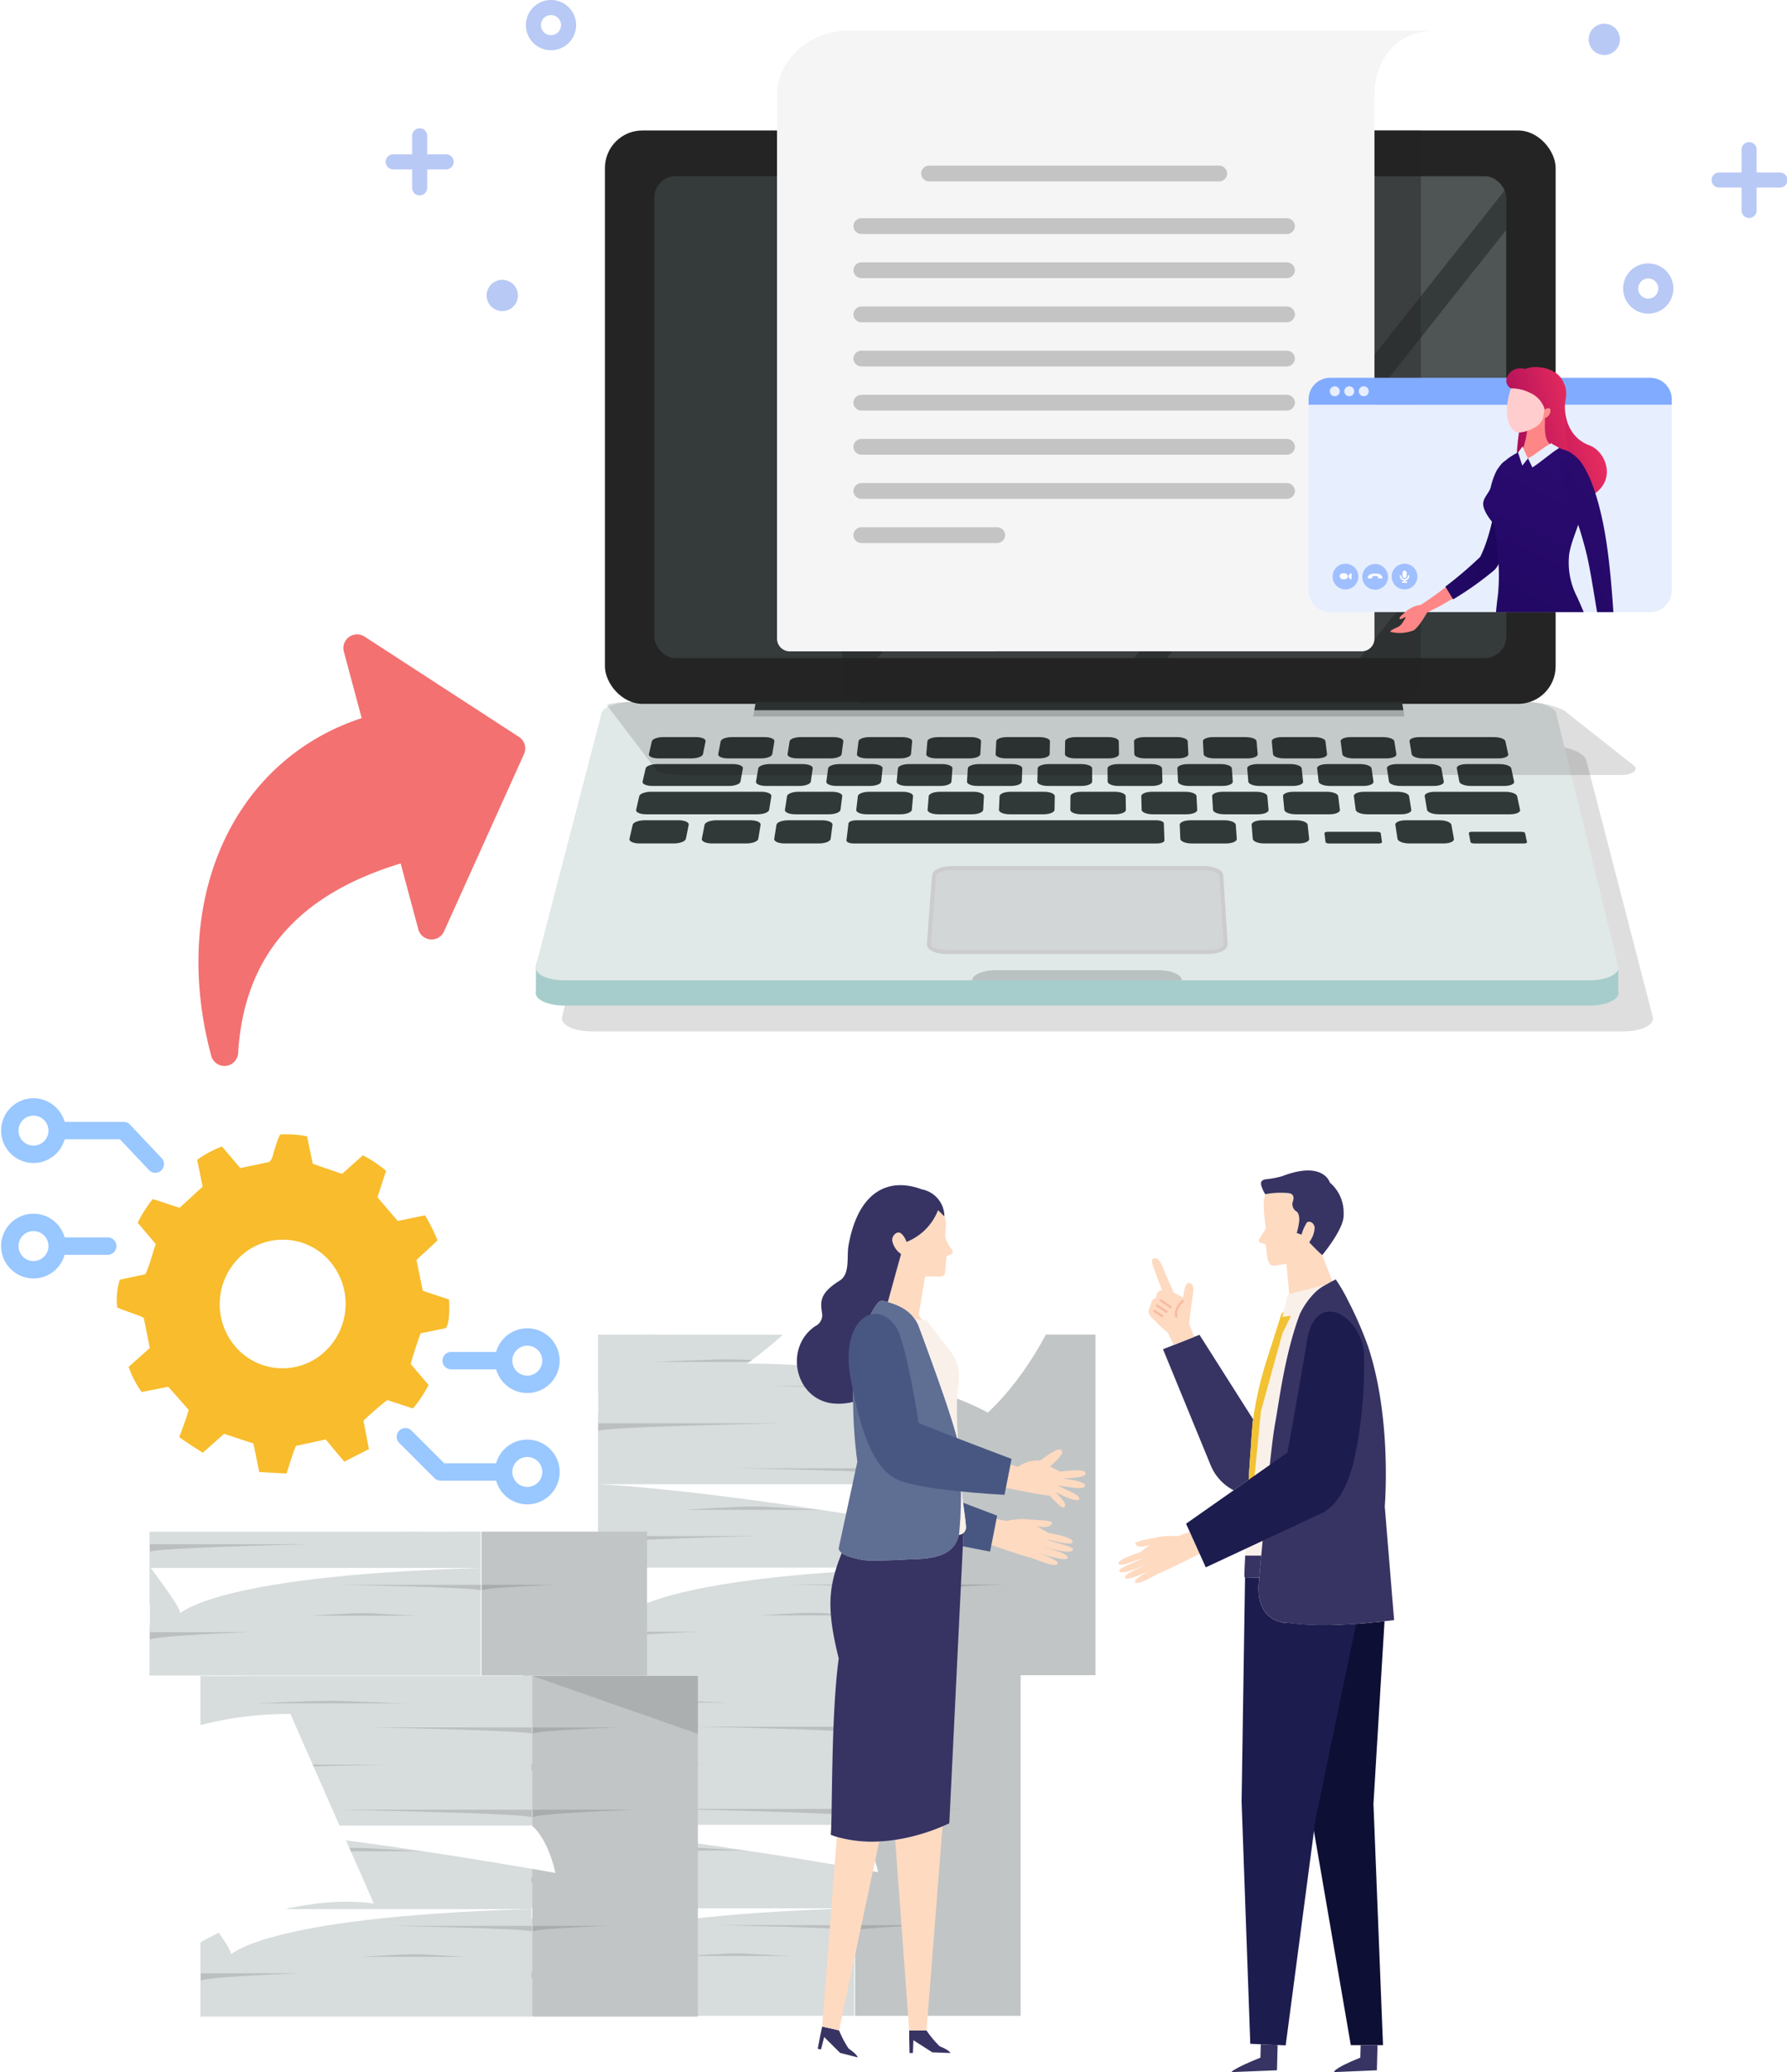 <svg xmlns="http://www.w3.org/2000/svg" xmlns:xlink="http://www.w3.org/1999/xlink" width="331.398" height="384.178" viewBox="0 0 331.398 384.178">
  <defs>
    <clipPath id="clip-path">
      <rect id="長方形_24350" data-name="長方形 24350" width="157.998" height="89.366" rx="3.993" fill="#353b3b"/>
    </clipPath>
    <linearGradient id="linear-gradient" x1="9.886" y1="-0.23" x2="11.234" y2="2.684" gradientUnits="objectBoundingBox">
      <stop offset="0" stop-color="#e7eefe"/>
      <stop offset="1" stop-color="#aac5fa"/>
    </linearGradient>
    <linearGradient id="linear-gradient-2" x1="340.808" y1="-12.472" x2="381.832" y2="27.467" xlink:href="#linear-gradient"/>
    <linearGradient id="linear-gradient-3" x1="340.808" y1="-12.472" x2="381.832" y2="27.467" xlink:href="#linear-gradient"/>
    <linearGradient id="linear-gradient-4" x1="340.808" y1="-12.472" x2="381.832" y2="27.467" xlink:href="#linear-gradient"/>
    <linearGradient id="linear-gradient-5" x1="1.123" y1="0.23" x2="-0.321" y2="0.738" gradientUnits="objectBoundingBox">
      <stop offset="0" stop-color="#ff3862"/>
      <stop offset="1" stop-color="#920155"/>
    </linearGradient>
    <linearGradient id="linear-gradient-6" x1="33.332" y1="1.956" x2="31.094" y2="-0.369" gradientUnits="objectBoundingBox">
      <stop offset="0" stop-color="#ffcdcd"/>
      <stop offset="1" stop-color="#ff8686"/>
    </linearGradient>
    <linearGradient id="linear-gradient-7" x1="-2.357" y1="2.156" x2="0.796" y2="0.342" gradientUnits="objectBoundingBox">
      <stop offset="0" stop-color="#3c1289"/>
      <stop offset="1" stop-color="#1a0559"/>
    </linearGradient>
    <linearGradient id="linear-gradient-8" x1="-152.888" y1="-4.039" x2="-144.05" y2="4.049" xlink:href="#linear-gradient-6"/>
    <linearGradient id="linear-gradient-9" x1="1.308" y1="-2.125" x2="0.083" y2="2.061" xlink:href="#linear-gradient-7"/>
    <linearGradient id="linear-gradient-10" x1="-81.317" y1="-9.843" x2="-76.503" y2="-13.976" xlink:href="#linear-gradient-6"/>
    <linearGradient id="linear-gradient-11" x1="0.894" y1="0.5" x2="2.279" y2="0.5" xlink:href="#linear-gradient-6"/>
    <linearGradient id="linear-gradient-12" x1="1.554" y1="0.184" x2="-0.555" y2="0.888" xlink:href="#linear-gradient-5"/>
    <linearGradient id="linear-gradient-13" x1="15.009" y1="-2.579" x2="-0.766" y2="3.381" xlink:href="#linear-gradient-6"/>
    <linearGradient id="linear-gradient-14" x1="0.676" y1="1.149" x2="2.056" y2="6.911" gradientUnits="objectBoundingBox">
      <stop offset="0" stop-color="#e7eefe"/>
      <stop offset="1" stop-color="#adc9ff"/>
    </linearGradient>
    <linearGradient id="linear-gradient-15" x1="1.166" y1="1.613" x2="5.229" y2="8.552" xlink:href="#linear-gradient-14"/>
    <linearGradient id="linear-gradient-16" x1="1.983" y1="-2.244" x2="-0.376" y2="2.176" xlink:href="#linear-gradient-7"/>
  </defs>
  <g id="about_merit_illust" transform="translate(-166.014 -2387.441)">
    <g id="PC" transform="translate(237.621 2387.441)">
      <g id="グループ_14584" data-name="グループ 14584" transform="translate(27.731 24.19)">
        <g id="グループ_14579" data-name="グループ 14579" transform="translate(0 105.956)">
          <g id="グループ_14572" data-name="グループ 14572">
            <path id="パス_57605" data-name="パス 57605" d="M245.408,234.236c-3.279-2.19-8.457,26.587-10.959,25.506l-56.412-24.379c-1.478.374-2.543,1-2.719,1.709l-11.74,47.559c-.368,1.491,2.068,2.709,5.443,2.709l191.4,0c3.376,0,5.8-1.217,5.41-2.708l-12.318-47.52c-.413-1.594-4.042-2.876-8.11-2.876Z" transform="translate(-158.67 -226.267)" opacity="0.13" style="mix-blend-mode: multiply;isolation: isolate"/>
            <path id="パス_57606" data-name="パス 57606" d="M351.847,281.136l-189.959,0c-3.35,0-5.753-1.2-5.372-2.668v-4.684L168.7,231.574c.3-1.134,2.9-2.048,5.814-2.048l165.412,0c2.917,0,5.506.914,5.785,2.048l11.543,42.207v4.685C357.617,279.938,355.2,281.136,351.847,281.136Z" transform="translate(-156.476 -224.842)" fill="#a7cccc"/>
            <path id="パス_57607" data-name="パス 57607" d="M351.847,274.342l-189.959,0c-3.35,0-5.753-1.2-5.372-2.668L168.7,224.78c.3-1.134,2.9-2.048,5.814-2.048H339.927c2.917,0,5.506.914,5.785,2.049l11.543,46.891C357.617,273.143,355.2,274.342,351.847,274.342Z" transform="translate(-156.476 -222.732)" fill="#e1e8e8"/>
          </g>
          <g id="グループ_14578" data-name="グループ 14578" transform="translate(17.384 6.52)">
            <path id="パス_57608" data-name="パス 57608" d="M312.768,296.735H273.874c.058-1.043,2.008-1.883,4.356-1.883h30.208c2.348,0,4.286.84,4.331,1.882Z" transform="translate(-210.314 -251.647)" fill="#313838" opacity="0.22"/>
            <path id="パス_57609" data-name="パス 57609" d="M314.011,282.966H265.468c-1.853,0-3.3-.655-3.243-1.46l.982-12.754c.057-.751,1.547-1.357,3.326-1.357h46.626c1.78,0,3.261.606,3.308,1.357l.807,12.754C317.324,282.311,315.863,282.966,314.011,282.966Z" transform="translate(-206.697 -243.121)" fill="#d2d6d6" stroke="#ccc" stroke-miterlimit="10" stroke-width="0.731"/>
            <g id="グループ_14577" data-name="グループ 14577">
              <g id="グループ_14573" data-name="グループ 14573" transform="translate(3.608)">
                <path id="パス_57610" data-name="パス 57610" d="M194.822,236.135h-6.1c-1.089,0-1.892-.351-1.793-.782l.551-2.4c.1-.425,1.05-.768,2.128-.768h6.031c1.078,0,1.882.344,1.8.768l-.483,2.4C196.866,235.785,195.912,236.135,194.822,236.135Z" transform="translate(-186.922 -232.189)" fill="#313838"/>
                <path id="パス_57611" data-name="パス 57611" d="M213.5,236.135h-6.1c-1.09,0-1.905-.35-1.822-.782l.464-2.4c.083-.425,1.022-.769,2.1-.769h6.031c1.078,0,1.894.343,1.824.768l-.4,2.4C215.534,235.785,214.592,236.135,213.5,236.135Z" transform="translate(-192.715 -232.189)" fill="#313838"/>
                <path id="パス_57612" data-name="パス 57612" d="M232.183,236.135h-6.1c-1.089,0-1.917-.35-1.85-.782l.379-2.4c.067-.425.994-.768,2.072-.768h6.032c1.077,0,1.906.343,1.851.768l-.311,2.4C234.2,235.785,233.273,236.135,232.183,236.135Z" transform="translate(-198.507 -232.189)" fill="#313838"/>
                <path id="パス_57613" data-name="パス 57613" d="M250.864,236.135h-6.1c-1.089,0-1.93-.35-1.877-.782l.292-2.4c.052-.425.967-.768,2.045-.768h6.031c1.078,0,1.919.343,1.879.768l-.224,2.4C252.87,235.785,251.953,236.135,250.864,236.135Z" transform="translate(-204.3 -232.189)" fill="#313838"/>
                <path id="パス_57614" data-name="パス 57614" d="M269.544,236.136h-6.1c-1.09,0-1.943-.351-1.906-.783l.206-2.4c.037-.425.939-.768,2.017-.768h6.031c1.078,0,1.932.343,1.907.768l-.139,2.4C271.537,235.785,270.633,236.136,269.544,236.136Z" transform="translate(-210.092 -232.189)" fill="#313838"/>
                <path id="パス_57615" data-name="パス 57615" d="M288.224,236.136h-6.1c-1.089,0-1.955-.351-1.934-.782l.119-2.4c.021-.425.912-.768,1.99-.768h6.031c1.078,0,1.944.344,1.935.768l-.052,2.4C290.2,235.786,289.314,236.136,288.224,236.136Z" transform="translate(-215.884 -232.189)" fill="#313838"/>
                <path id="パス_57616" data-name="パス 57616" d="M306.9,236.136h-6.1c-1.089,0-1.968-.35-1.962-.782l.033-2.4c.005-.425.884-.769,1.962-.769h6.031c1.078,0,1.956.343,1.962.768l.034,2.4C308.872,235.786,307.993,236.136,306.9,236.136Z" transform="translate(-221.676 -232.189)" fill="#313838"/>
                <path id="パス_57617" data-name="パス 57617" d="M325.559,236.136h-6.1c-1.089,0-1.98-.35-1.99-.782l-.053-2.4c-.009-.425.857-.768,1.935-.768h6.031c1.078,0,1.968.343,1.99.768l.12,2.4C327.515,235.786,326.649,236.136,325.559,236.136Z" transform="translate(-227.443 -232.19)" fill="#313838"/>
                <path id="パス_57618" data-name="パス 57618" d="M344.2,236.137h-6.1c-1.089,0-1.993-.35-2.018-.782l-.139-2.4c-.025-.425.829-.768,1.906-.768h6.031c1.078,0,1.981.343,2.017.768l.206,2.4C346.143,235.786,345.29,236.137,344.2,236.137Z" transform="translate(-233.196 -232.19)" fill="#313838"/>
                <path id="パス_57619" data-name="パス 57619" d="M362.841,236.137h-6.1c-1.089,0-2.006-.351-2.046-.783l-.225-2.4c-.04-.425.8-.768,1.879-.768h6.031c1.078,0,1.993.343,2.045.768l.292,2.4C364.771,235.786,363.93,236.137,362.841,236.137Z" transform="translate(-238.949 -232.19)" fill="#313838"/>
                <path id="パス_57620" data-name="パス 57620" d="M381.481,236.137h-6.1c-1.09,0-2.019-.351-2.075-.782l-.312-2.4c-.055-.425.774-.768,1.851-.768h6.031c1.078,0,2.006.344,2.073.769l.379,2.4C383.4,235.787,382.571,236.137,381.481,236.137Z" transform="translate(-244.701 -232.19)" fill="#313838"/>
                <path id="パス_57621" data-name="パス 57621" d="M408.013,236.137h-13.99c-1.089,0-2.031-.35-2.1-.782l-.4-2.4c-.07-.425.746-.768,1.824-.768h13.836c1.078,0,2.025.343,2.117.768l.518,2.4C409.91,235.787,409.1,236.137,408.013,236.137Z" transform="translate(-250.453 -232.19)" fill="#313838"/>
              </g>
              <g id="グループ_14574" data-name="グループ 14574" transform="translate(2.44 4.994)">
                <path id="パス_57622" data-name="パス 57622" d="M201.242,243.49H187.053c-1.105,0-1.918-.361-1.817-.8l.566-2.464c.1-.436,1.067-.789,2.16-.789h14.031c1.093,0,1.915.353,1.837.79l-.443,2.464C203.307,243.13,202.347,243.49,201.242,243.49Z" transform="translate(-185.228 -239.432)" fill="#313838"/>
                <path id="パス_57623" data-name="パス 57623" d="M223.786,243.49H217.6c-1.105,0-1.939-.361-1.863-.8l.423-2.464c.075-.437,1.022-.79,2.115-.79h6.116c1.093,0,1.928.353,1.865.79l-.354,2.464C225.839,243.13,224.891,243.49,223.786,243.49Z" transform="translate(-194.7 -239.432)" fill="#313838"/>
                <path id="パス_57624" data-name="パス 57624" d="M242.733,243.49h-6.185c-1.105,0-1.952-.361-1.892-.8l.334-2.464c.059-.437.994-.79,2.086-.79h6.116c1.093,0,1.941.354,1.893.79l-.265,2.464C244.772,243.13,243.837,243.49,242.733,243.49Z" transform="translate(-200.575 -239.432)" fill="#313838"/>
                <path id="パス_57625" data-name="パス 57625" d="M261.679,243.49h-6.185c-1.105,0-1.965-.361-1.921-.8l.246-2.464c.043-.436.965-.79,2.057-.79h6.116c1.093,0,1.953.354,1.922.79l-.177,2.464C263.706,243.13,262.784,243.49,261.679,243.49Z" transform="translate(-206.45 -239.432)" fill="#313838"/>
                <path id="パス_57626" data-name="パス 57626" d="M280.625,243.491h-6.185c-1.105,0-1.978-.36-1.95-.8l.157-2.464c.028-.436.936-.789,2.029-.789h6.116c1.093,0,1.966.353,1.951.789l-.088,2.464C282.639,243.131,281.73,243.491,280.625,243.491Z" transform="translate(-212.324 -239.432)" fill="#313838"/>
                <path id="パス_57627" data-name="パス 57627" d="M299.571,243.491h-6.185c-1.105,0-1.991-.361-1.978-.8l.068-2.464c.012-.436.908-.789,2-.789h6.116c1.093,0,1.979.353,1.979.79v2.464C301.572,243.131,300.677,243.491,299.571,243.491Z" transform="translate(-218.198 -239.432)" fill="#313838"/>
                <path id="パス_57628" data-name="パス 57628" d="M318.508,243.491h-6.185c-1.105,0-2-.361-2.008-.8l-.02-2.464c0-.437.88-.79,1.973-.79h6.116c1.093,0,1.992.353,2.007.79l.09,2.464C320.5,243.131,319.613,243.491,318.508,243.491Z" transform="translate(-224.063 -239.432)" fill="#313838"/>
                <path id="パス_57629" data-name="パス 57629" d="M337.413,243.491h-6.185c-1.105,0-2.017-.361-2.037-.8l-.109-2.464c-.019-.437.852-.79,1.944-.79h6.116c1.093,0,2,.354,2.036.79l.178,2.464C339.389,243.131,338.518,243.491,337.413,243.491Z" transform="translate(-229.897 -239.432)" fill="#313838"/>
                <path id="パス_57630" data-name="パス 57630" d="M356.319,243.491h-6.185c-1.105,0-2.03-.361-2.066-.8l-.2-2.464c-.035-.436.823-.79,1.915-.79H355.9c1.093,0,2.017.354,2.064.79l.266,2.464C358.281,243.131,357.424,243.491,356.319,243.491Z" transform="translate(-235.731 -239.432)" fill="#313838"/>
                <path id="パス_57631" data-name="パス 57631" d="M375.224,243.492H369.04c-1.105,0-2.043-.36-2.095-.8l-.286-2.464c-.05-.436.794-.789,1.887-.789h6.116c1.093,0,2.03.353,2.093.79l.355,2.464C377.174,243.132,376.33,243.492,375.224,243.492Z" transform="translate(-241.564 -239.433)" fill="#313838"/>
                <path id="パス_57632" data-name="パス 57632" d="M394.13,243.492h-6.185c-1.1,0-2.055-.361-2.123-.8l-.375-2.464c-.066-.437.766-.79,1.859-.79h6.116c1.092,0,2.042.353,2.121.79l.443,2.464C396.066,243.132,395.235,243.492,394.13,243.492Z" transform="translate(-247.398 -239.433)" fill="#313838"/>
                <path id="パス_57633" data-name="パス 57633" d="M413.035,243.492H406.85c-1.105,0-2.068-.361-2.152-.8l-.463-2.464c-.082-.437.737-.79,1.83-.79h6.116c1.093,0,2.055.354,2.149.79l.532,2.464C414.958,243.132,414.14,243.492,413.035,243.492Z" transform="translate(-253.231 -239.433)" fill="#313838"/>
              </g>
              <g id="グループ_14575" data-name="グループ 14575" transform="translate(1.237 10.13)">
                <path id="パス_57634" data-name="パス 57634" d="M206,251.057H185.333c-1.121,0-1.945-.371-1.84-.827l.583-2.535c.1-.45,1.085-.813,2.194-.813H206.7c1.108,0,1.948.363,1.875.813l-.412,2.535C208.092,250.686,207.123,251.057,206,251.057Z" transform="translate(-183.484 -246.881)" fill="#313838"/>
                <path id="パス_57635" data-name="パス 57635" d="M231.692,251.057h-6.274c-1.121,0-1.973-.371-1.9-.828l.392-2.535c.07-.45,1.025-.813,2.133-.813h6.2c1.108,0,1.961.363,1.9.812l-.321,2.535C233.768,250.686,232.813,251.057,231.692,251.057Z" transform="translate(-195.913 -246.881)" fill="#313838"/>
                <path id="パス_57636" data-name="パス 57636" d="M250.912,251.057h-6.275c-1.12,0-1.986-.371-1.931-.828l.3-2.535c.053-.449.995-.812,2.1-.812h6.2c1.108,0,1.974.363,1.933.813l-.23,2.535C252.976,250.687,252.033,251.057,250.912,251.057Z" transform="translate(-201.873 -246.881)" fill="#313838"/>
                <path id="パス_57637" data-name="パス 57637" d="M270.132,251.057h-6.274c-1.122,0-2-.371-1.962-.827l.21-2.535c.037-.45.966-.813,2.075-.813h6.2c1.108,0,1.987.363,1.962.813l-.139,2.535C272.183,250.687,271.253,251.057,270.132,251.057Z" transform="translate(-207.832 -246.881)" fill="#313838"/>
                <path id="パス_57638" data-name="パス 57638" d="M289.352,251.058h-6.275c-1.121,0-2.013-.372-1.991-.828l.119-2.535c.021-.45.936-.813,2.045-.813h6.2c1.109,0,2,.363,1.991.813l-.047,2.535C291.389,250.687,290.473,251.058,289.352,251.058Z" transform="translate(-213.791 -246.881)" fill="#313838"/>
                <path id="パス_57639" data-name="パス 57639" d="M308.572,251.058H302.3c-1.121,0-2.026-.372-2.021-.828l.028-2.535c0-.45.907-.813,2.016-.813h6.2c1.108,0,2.013.364,2.021.813l.043,2.535C310.6,250.687,309.693,251.058,308.572,251.058Z" transform="translate(-219.75 -246.881)" fill="#313838"/>
                <path id="パス_57640" data-name="パス 57640" d="M327.763,251.059h-6.275c-1.121,0-2.039-.371-2.05-.828l-.064-2.535c-.011-.449.878-.812,1.987-.812h6.2c1.108,0,2.026.363,2.05.812l.135,2.535C329.772,250.688,328.884,251.059,327.763,251.059Z" transform="translate(-225.68 -246.882)" fill="#313838"/>
                <path id="パス_57641" data-name="パス 57641" d="M346.94,251.059h-6.274c-1.121,0-2.053-.371-2.08-.827l-.155-2.535c-.028-.45.849-.813,1.957-.813h6.2c1.109,0,2.04.363,2.079.813l.226,2.535C348.938,250.688,348.062,251.059,346.94,251.059Z" transform="translate(-231.597 -246.882)" fill="#313838"/>
                <path id="パス_57642" data-name="パス 57642" d="M366.119,251.059h-6.275c-1.121,0-2.066-.371-2.111-.827l-.246-2.535c-.043-.45.82-.813,1.928-.813h6.2c1.109,0,2.053.363,2.108.813l.317,2.535C368.1,250.688,367.24,251.059,366.119,251.059Z" transform="translate(-237.514 -246.882)" fill="#313838"/>
                <path id="パス_57643" data-name="パス 57643" d="M385.3,251.059h-6.275c-1.121,0-2.079-.372-2.14-.828l-.337-2.535c-.06-.45.79-.813,1.9-.813h6.2c1.109,0,2.066.363,2.138.813l.408,2.535C387.267,250.688,386.418,251.059,385.3,251.059Z" transform="translate(-243.432 -246.882)" fill="#313838"/>
                <path id="パス_57644" data-name="パス 57644" d="M411.434,251.059H398.2c-1.121,0-2.093-.371-2.17-.828L395.6,247.7c-.076-.449.761-.813,1.87-.813h13.084c1.109,0,2.086.363,2.183.813l.547,2.535C413.384,250.688,412.555,251.059,411.434,251.059Z" transform="translate(-249.348 -246.882)" fill="#313838"/>
              </g>
              <g id="グループ_14576" data-name="グループ 14576" transform="translate(0 15.415)">
                <path id="パス_57645" data-name="パス 57645" d="M189.93,258.845h-6.367c-1.138,0-1.972-.382-1.864-.852l.6-2.61c.106-.463,1.1-.836,2.228-.836h6.293c1.125,0,1.961.374,1.868.836l-.527,2.61C192.067,258.463,191.068,258.845,189.93,258.845Z" transform="translate(-181.689 -254.547)" fill="#313838"/>
                <path id="パス_57646" data-name="パス 57646" d="M209.432,258.845h-6.367c-1.138,0-1.986-.382-1.895-.852l.505-2.61c.09-.463,1.074-.836,2.2-.836h6.293c1.125,0,1.974.374,1.9.836l-.432,2.61C211.555,258.463,210.57,258.845,209.432,258.845Z" transform="translate(-187.737 -254.547)" fill="#313838"/>
                <path id="パス_57647" data-name="パス 57647" d="M228.935,258.846h-6.367c-1.138,0-2-.382-1.925-.852l.412-2.61c.073-.462,1.043-.836,2.168-.836h6.294c1.125,0,1.988.374,1.928.837l-.339,2.61C231.044,258.464,230.072,258.846,228.935,258.846Z" transform="translate(-193.784 -254.547)" fill="#313838"/>
                <path id="パス_57648" data-name="パス 57648" d="M297.664,258.847H241.391c-.77,0-1.364-.259-1.324-.578l.384-3.154c.038-.313.687-.567,1.449-.567h55.627c.762,0,1.389.254,1.4.567l.114,3.154C299.051,258.587,298.435,258.847,297.664,258.847Z" transform="translate(-199.816 -254.547)" fill="#313838"/>
                <path id="パス_57649" data-name="パス 57649" d="M338.293,258.847h-6.367c-1.138,0-2.077-.382-2.1-.852l-.114-2.61c-.021-.463.874-.837,2-.837h6.294c1.125,0,2.063.374,2.1.836l.188,2.61C340.326,258.465,339.431,258.847,338.293,258.847Z" transform="translate(-227.654 -254.547)" fill="#313838"/>
                <path id="パス_57650" data-name="パス 57650" d="M357.752,258.847h-6.367c-1.137,0-2.09-.382-2.128-.852l-.209-2.61c-.037-.463.845-.836,1.969-.836h6.294c1.125,0,2.077.374,2.126.836l.282,2.61C359.771,258.465,358.889,258.847,357.752,258.847Z" transform="translate(-233.657 -254.548)" fill="#313838"/>
                <path id="パス_57651" data-name="パス 57651" d="M378.737,259.81h-9.255c-.34,0-.629-.114-.645-.255l-.192-1.654c-.016-.139.245-.252.583-.252h9.2c.338,0,.628.113.648.252l.239,1.654C379.336,259.7,379.077,259.81,378.737,259.81Z" transform="translate(-239.742 -255.51)" fill="#313838"/>
                <path id="パス_57652" data-name="パス 57652" d="M396.669,258.847H390.3c-1.138,0-2.118-.382-2.19-.852l-.4-2.61c-.07-.462.785-.836,1.909-.836h6.294c1.125,0,2.1.374,2.186.836l.47,2.61C398.66,258.465,397.807,258.847,396.669,258.847Z" transform="translate(-245.663 -254.548)" fill="#313838"/>
                <path id="パス_57653" data-name="パス 57653" d="M417.7,259.81h-9.256c-.34,0-.637-.114-.663-.255l-.311-1.655c-.026-.139.227-.252.565-.252h9.2c.338,0,.636.112.666.252l.357,1.654C418.3,259.7,418.045,259.81,417.7,259.81Z" transform="translate(-251.799 -255.51)" fill="#313838"/>
              </g>
            </g>
          </g>
        </g>
        <g id="グループ_14583" data-name="グループ 14583" transform="translate(12.848)">
          <rect id="長方形_24348" data-name="長方形 24348" width="176.305" height="106.302" rx="6.945" fill="#242424"/>
          <g id="グループ_14582" data-name="グループ 14582" transform="translate(9.153 8.468)">
            <rect id="長方形_24349" data-name="長方形 24349" width="157.998" height="89.366" rx="3.993" fill="#353b3b"/>
            <g id="グループ_14581" data-name="グループ 14581" clip-path="url(#clip-path)">
              <g id="グループ_14580" data-name="グループ 14580" transform="translate(35.275 -37.176)" opacity="0.13">
                <path id="パス_57654" data-name="パス 57654" d="M270.522,182.625l-30.973-20.992L345.92,27.419l30.973,20.992Z" transform="translate(-239.548 -27.419)" fill="#fff"/>
                <path id="パス_57655" data-name="パス 57655" d="M310.859,215.067l-23.275-15.775L393.956,65.079l23.275,15.774Z" transform="translate(-254.464 -39.113)" fill="#fff"/>
              </g>
            </g>
          </g>
          <path id="パス_57656" data-name="パス 57656" d="M303.738,74.357a1.412,1.412,0,1,1-1.409-1.3A1.359,1.359,0,0,1,303.738,74.357Z" transform="translate(-214.178 -70.298)" fill="gray" opacity="0.35"/>
        </g>
        <path id="パス_57657" data-name="パス 57657" d="M335.658,224.271H215.285l.276-1.538H335.4Z" transform="translate(-174.738 -116.776)" fill="#313838"/>
        <path id="パス_57658" data-name="パス 57658" d="M335.755,226.111H214.986l.209-1.167H335.562Z" transform="translate(-174.644 -117.462)" fill="#313838" opacity="0.22"/>
        <path id="パス_57659" data-name="パス 57659" d="M363.638,236.267l-172.661,0c-3.523,0-5.714-.276-6.086-.766l-9.247-12.164c-.17-.223,2.364-.6,4.023-.6l166.194,0a16.591,16.591,0,0,1,7.234,1.538l12.946,10.215c.973.768.016,1.671-2.028,1.771C363.886,236.264,363.761,236.267,363.638,236.267Z" transform="translate(-162.425 -116.776)" opacity="0.13" style="mix-blend-mode: multiply;isolation: isolate"/>
      </g>
      <g id="グループ_14587" data-name="グループ 14587" transform="translate(72.492 5.686)">
        <g id="グループ_14586" data-name="グループ 14586">
          <path id="長方形_24351" data-name="長方形 24351" d="M0,0H107.383a0,0,0,0,1,0,0V101.942a4.275,4.275,0,0,1-4.275,4.275H4.275A4.275,4.275,0,0,1,0,101.942V0A0,0,0,0,1,0,0Z" transform="translate(12.022 18.504)" fill="#242424" opacity="0.43" style="mix-blend-mode: multiply;isolation: isolate"/>
          <path id="パス_57660" data-name="パス 57660" d="M223.8,157.295l106-.011A2.338,2.338,0,0,0,332.189,155h0V54.264c0-6.651,4.048-12.044,11.4-12.044H234.716c-7.357,0-13.321,5.392-13.321,12.044V155h0A2.357,2.357,0,0,0,223.8,157.295Z" transform="translate(-221.395 -42.22)" fill="#f5f5f5"/>
          <g id="グループ_14585" data-name="グループ 14585" transform="translate(14.163 25.023)">
            <path id="パス_57661" data-name="パス 57661" d="M322.278,95.578h-78.8a1.5,1.5,0,0,1-1.54-1.462h0a1.5,1.5,0,0,1,1.54-1.462h78.8a1.5,1.5,0,0,1,1.54,1.462h0A1.5,1.5,0,0,1,322.278,95.578Z" transform="translate(-241.937 -82.904)" fill="#c4c4c4"/>
            <path id="パス_57662" data-name="パス 57662" d="M315.371,81.438H261.7a1.5,1.5,0,0,1-1.54-1.463h0a1.5,1.5,0,0,1,1.54-1.462h53.669a1.5,1.5,0,0,1,1.54,1.462h0A1.5,1.5,0,0,1,315.371,81.438Z" transform="translate(-247.596 -78.513)" fill="#c4c4c4"/>
            <path id="パス_57663" data-name="パス 57663" d="M322.278,107.449h-78.8a1.5,1.5,0,0,1-1.54-1.463h0a1.5,1.5,0,0,1,1.54-1.462h78.8a1.5,1.5,0,0,1,1.54,1.462h0A1.5,1.5,0,0,1,322.278,107.449Z" transform="translate(-241.937 -86.59)" fill="#c4c4c4"/>
            <path id="パス_57664" data-name="パス 57664" d="M322.278,119.32h-78.8a1.5,1.5,0,0,1-1.54-1.463h0a1.5,1.5,0,0,1,1.54-1.462h78.8a1.5,1.5,0,0,1,1.54,1.462h0A1.5,1.5,0,0,1,322.278,119.32Z" transform="translate(-241.937 -90.276)" fill="#c4c4c4"/>
            <path id="パス_57665" data-name="パス 57665" d="M322.278,131.192h-78.8a1.5,1.5,0,0,1-1.54-1.462h0a1.5,1.5,0,0,1,1.54-1.462h78.8a1.5,1.5,0,0,1,1.54,1.462h0A1.5,1.5,0,0,1,322.278,131.192Z" transform="translate(-241.937 -93.962)" fill="#c4c4c4"/>
            <path id="パス_57666" data-name="パス 57666" d="M322.278,143.063h-78.8a1.5,1.5,0,0,1-1.54-1.463h0a1.5,1.5,0,0,1,1.54-1.462h78.8a1.5,1.5,0,0,1,1.54,1.462h0A1.5,1.5,0,0,1,322.278,143.063Z" transform="translate(-241.937 -97.649)" fill="#c4c4c4"/>
            <path id="パス_57667" data-name="パス 57667" d="M322.278,154.934h-78.8a1.5,1.5,0,0,1-1.54-1.462h0a1.5,1.5,0,0,1,1.54-1.463h78.8a1.5,1.5,0,0,1,1.54,1.463h0A1.5,1.5,0,0,1,322.278,154.934Z" transform="translate(-241.937 -101.335)" fill="#c4c4c4"/>
            <path id="パス_57668" data-name="パス 57668" d="M322.278,166.806h-78.8a1.5,1.5,0,0,1-1.54-1.462h0a1.5,1.5,0,0,1,1.54-1.462h78.8a1.5,1.5,0,0,1,1.54,1.462h0A1.5,1.5,0,0,1,322.278,166.806Z" transform="translate(-241.937 -105.021)" fill="#c4c4c4"/>
            <path id="パス_57669" data-name="パス 57669" d="M268.535,178.677H243.477a1.5,1.5,0,0,1-1.54-1.463h0a1.5,1.5,0,0,1,1.54-1.462h25.059a1.5,1.5,0,0,1,1.54,1.462h0A1.5,1.5,0,0,1,268.535,178.677Z" transform="translate(-241.937 -108.707)" fill="#c4c4c4"/>
          </g>
        </g>
      </g>
      <g id="グループ_14589" data-name="グループ 14589" transform="translate(0 0)">
        <path id="パス_57670" data-name="パス 57670" d="M537.666,44.651a1.4,1.4,0,0,1-1.4-1.4V31.983a1.4,1.4,0,0,1,2.8,0V43.254A1.4,1.4,0,0,1,537.666,44.651Z" transform="translate(-284.908 -4.238)" fill="#b8c9f5"/>
        <path id="パス_57671" data-name="パス 57671" d="M542.316,40H531.045a1.4,1.4,0,0,1,0-2.795h11.271a1.4,1.4,0,1,1,0,2.795Z" transform="translate(-283.923 -5.224)" fill="#b8c9f5"/>
        <path id="パス_57672" data-name="パス 57672" d="M59.033,68.017a1.4,1.4,0,0,1-1.4-1.4V56.975a1.4,1.4,0,1,1,2.8,0V66.62A1.4,1.4,0,0,1,59.033,68.017Z" transform="translate(-52.813 -31.791)" fill="#b8c9f5"/>
        <path id="パス_57673" data-name="パス 57673" d="M63.013,64.038H53.368a1.4,1.4,0,1,1,0-2.795h9.645a1.4,1.4,0,1,1,0,2.795Z" transform="translate(-51.97 -32.634)" fill="#b8c9f5"/>
        <path id="パス_57674" data-name="パス 57674" d="M137.077,28.949a4.658,4.658,0,1,1,4.659-4.658A4.663,4.663,0,0,1,137.077,28.949Zm0-6.521a1.863,1.863,0,1,0,1.863,1.863A1.865,1.865,0,0,0,137.077,22.428Z" transform="translate(-106.501 -19.633)" fill="#b8c9f5"/>
        <path id="パス_57675" data-name="パス 57675" d="M504.181,111.654A4.658,4.658,0,1,1,508.838,107,4.664,4.664,0,0,1,504.181,111.654Zm0-6.522A1.863,1.863,0,1,0,506.044,107,1.865,1.865,0,0,0,504.181,105.133Z" transform="translate(-270.12 -53.499)" fill="#b8c9f5"/>
        <path id="パス_57676" data-name="パス 57676" d="M98.77,117.381a2.9,2.9,0,1,1,2.9-2.9A2.906,2.906,0,0,1,98.77,117.381Z" transform="translate(-77.228 -59.701)" fill="#b8c9f5"/>
        <path id="パス_57677" data-name="パス 57677" d="M417.863,39.6a2.9,2.9,0,1,1,2.9-2.9A2.907,2.907,0,0,1,417.863,39.6Z" transform="translate(-191.952 -29.401)" fill="#b8c9f5"/>
      </g>
      <g id="グループ_14993" data-name="グループ 14993" transform="translate(171.07 68.046)">
        <g id="グループ_14991" data-name="グループ 14991" transform="translate(0 2)">
          <g id="グループ_14984" data-name="グループ 14984" transform="translate(0 4.991)">
            <path id="長方形_24352" data-name="長方形 24352" d="M0,0H67.354a0,0,0,0,1,0,0V34.452a4,4,0,0,1-4,4H4a4,4,0,0,1-4-4V0A0,0,0,0,1,0,0Z" fill="url(#linear-gradient)"/>
          </g>
          <g id="グループ_14985" data-name="グループ 14985" transform="translate(0 0)">
            <path id="長方形_24353" data-name="長方形 24353" d="M4,0H63.354a4,4,0,0,1,4,4v.991a0,0,0,0,1,0,0H0a0,0,0,0,1,0,0V4A4,4,0,0,1,4,0Z" fill="#81abff"/>
          </g>
          <circle id="楕円形_562" data-name="楕円形 562" cx="0.925" cy="0.925" r="0.925" transform="translate(3.653 1.995) rotate(-22.5)" fill="url(#linear-gradient-2)"/>
          <circle id="楕円形_563" data-name="楕円形 563" cx="0.925" cy="0.925" r="0.925" transform="translate(6.434 1.808) rotate(-13.282)" fill="url(#linear-gradient-3)"/>
          <circle id="楕円形_564" data-name="楕円形 564" cx="0.925" cy="0.925" r="0.925" transform="translate(9.024 1.995) rotate(-22.5)" fill="url(#linear-gradient-4)"/>
          <g id="グループ_14990" data-name="グループ 14990" transform="translate(4.457 34.468)">
            <circle id="楕円形_565" data-name="楕円形 565" cx="2.382" cy="2.382" r="2.382" fill="#81abff" opacity="0.7"/>
            <circle id="楕円形_566" data-name="楕円形 566" cx="2.382" cy="2.382" r="2.382" transform="translate(5.505 0.053)" fill="#81abff" opacity="0.7"/>
            <circle id="楕円形_567" data-name="楕円形 567" cx="2.382" cy="2.382" r="2.382" transform="translate(10.957)" fill="#81abff" opacity="0.7"/>
            <g id="グループ_14987" data-name="グループ 14987" transform="translate(6.52 1.825)">
              <g id="グループ_14986" data-name="グループ 14986">
                <path id="パス_58823" data-name="パス 58823" d="M1554.016,1119.194a.172.172,0,0,1-.17-.144c-.035-.216-.062-.315-.3-.315h-.5c-.239,0-.263.1-.3.315a.171.171,0,0,1-.17.144h-.471a.172.172,0,0,1-.168-.209c.125-.553.688-.7,1.358-.7h0c.671,0,1.233.149,1.358.7a.172.172,0,0,1-.168.209Z" transform="translate(-1551.936 -1118.283)" fill="#fff"/>
              </g>
            </g>
            <g id="グループ_14988" data-name="グループ 14988" transform="translate(1.316 1.769)">
              <rect id="長方形_24354" data-name="長方形 24354" width="1.491" height="1.12" rx="0.56" fill="#fff"/>
              <path id="パス_58824" data-name="パス 58824" d="M1519.259,1118.131v.422l.386.332a.107.107,0,0,0,.169-.087v-.912a.107.107,0,0,0-.169-.087Z" transform="translate(-1517.616 -1117.778)" fill="#fff"/>
            </g>
            <g id="グループ_14989" data-name="グループ 14989" transform="translate(12.456 1.279)">
              <path id="パス_58825" data-name="パス 58825" d="M1611.517,1114.647h0a.377.377,0,0,1-.376-.376v-.613a.376.376,0,0,1,.376-.376h0a.376.376,0,0,1,.376.376v.613A.377.377,0,0,1,1611.517,1114.647Z" transform="translate(-1610.625 -1113.281)" fill="#fff"/>
              <path id="パス_58826" data-name="パス 58826" d="M1608.171,1121.2a.131.131,0,1,0-.263,0,.622.622,0,0,1-1.243,0,.131.131,0,1,0-.263,0,.886.886,0,0,0,.744.873v.143h-.219a.131.131,0,1,0,0,.263h.735a.131.131,0,1,0,0-.263h-.254v-.14A.885.885,0,0,0,1608.171,1121.2Z" transform="translate(-1606.403 -1120.222)" fill="#fff"/>
            </g>
          </g>
        </g>
        <g id="グループ_14992" data-name="グループ 14992" transform="translate(15.183 0)">
          <path id="パス_58827" data-name="パス 58827" d="M1814.212,808.1c-.18,4.366,1.993,7,4.557,7.893s4.626,5.053,2.049,8-11.113,5.438-14.318.541.9-18.843.9-18.843Z" transform="translate(-1781.871 -801.469)" fill="url(#linear-gradient-5)"/>
          <path id="パス_58828" data-name="パス 58828" d="M1635.045,926.637c-3.4.487-.781,7.109-4.333,16.055-.231.582-.495,1.184-.784,1.8a72.044,72.044,0,0,1-6.5,5.544l-.011-.016a62.223,62.223,0,0,1-6.312,4.351c-1.626.839-1.5,1.972,0,1.568a43.816,43.816,0,0,0,7.585-3.783l.022.032a59.741,59.741,0,0,0,7.476-5.284,3.219,3.219,0,0,0,.708-.844,42.314,42.314,0,0,0,1.95-3.793C1639.01,933,1637.678,926.259,1635.045,926.637Z" transform="translate(-1613.165 -909.219)" fill="url(#linear-gradient-6)"/>
          <path id="パス_58829" data-name="パス 58829" d="M1683.981,948.879a73.067,73.067,0,0,0,6.471-5.517c.292-.622.552-1.217.771-1.77a34.71,34.71,0,0,0,2.191-10.83c.227-3.033.377-5.037,2.244-5.3a1.587,1.587,0,0,1,.227-.016,1.8,1.8,0,0,1,1.5.949c1.391,2.15,1.426,7.721-1.787,14.875a42.566,42.566,0,0,1-1.955,3.8,3.343,3.343,0,0,1-.25.371,3.278,3.278,0,0,1-.487.507,59.409,59.409,0,0,1-7.492,5.3Z" transform="translate(-1673.796 -908.166)" fill="url(#linear-gradient-7)"/>
          <path id="パス_58830" data-name="パス 58830" d="M1593.309,1173.354c-.517.524-1.292.974-1.049,1.3.119.158.8-.234,1.442-.56a5.7,5.7,0,0,0-.847,1.126,2.372,2.372,0,0,1-1.33,1.1c-.216.162-1.143.456-.97.73a6.848,6.848,0,0,0,4.3-.3c1.1-.693,2.695-3.685,2.695-3.685l-1.064-.785C1595.82,1171.666,1593.826,1172.83,1593.309,1173.354Z" transform="translate(-1590.533 -1127.947)" fill="url(#linear-gradient-8)"/>
          <path id="パス_58831" data-name="パス 58831" d="M1750.334,915.565q.1.612.193,1.216a40.566,40.566,0,0,1,.458,4.272,36.474,36.474,0,0,1,.049,7.578c-.148,1.077-.262,2.16-.368,3.24h16.271c-.378-.949-.811-1.884-1.222-2.817a13.847,13.847,0,0,1-1.478-7.891c.365-2.358,1.5-4.616,2.127-6.946a23.567,23.567,0,0,0,.938-7.558c-.172-2.83-2.72-4.822-5.156-5.323a5.082,5.082,0,0,0-1.338-.231,9.281,9.281,0,0,0-1.167-.073,11.809,11.809,0,0,0-8.011,3.454,8.623,8.623,0,0,0-.824,1.1,13.051,13.051,0,0,0-1.124,3.179c-.316.994-1.195,1.722-1.365,2.735C1748.049,913.088,1750.226,915.468,1750.334,915.565Z" transform="translate(-1731.099 -886.418)" fill="url(#linear-gradient-9)"/>
          <path id="パス_58832" data-name="パス 58832" d="M1818.682,836.83a15.115,15.115,0,0,0-.149,3.9,7.879,7.879,0,0,0,1.156,3.344,9.368,9.368,0,0,1-3.093,1.855c-2.162.586-3.1-.128-3.023-.8h0a18.1,18.1,0,0,0,1.043-4.12,7.781,7.781,0,0,0-.273-3.954Z" transform="translate(-1789.26 -829.214)" fill="url(#linear-gradient-10)"/>
          <path id="パス_58833" data-name="パス 58833" d="M1793.619,772.325c5.428-.049,5.825,4.951,4.229,7.044-1.464,1.92-1.92.912-2.709,2.44-.608,1.177-3.139,2.175-4.379,2.063s-2.516-2.371-1.81-6.174C1789.661,773.86,1791.629,772.343,1793.619,772.325Z" transform="translate(-1767.144 -771.739)" fill="url(#linear-gradient-11)"/>
          <path id="パス_58834" data-name="パス 58834" d="M1798.81,772.994c0-.006,0-.011,0-.017a5.7,5.7,0,0,0,.06-1.8,4.443,4.443,0,0,0-.145-.661c-.056-.159-.12-.314-.189-.465a4.252,4.252,0,0,0-2.034-2.295c-.049-.029-.077-.043-.077-.043h0a6.392,6.392,0,0,0-1.986-.649c-.221-.035-.443-.059-.665-.072a4.91,4.91,0,0,0-2.407.315,2.556,2.556,0,0,0-.638-.082,2.53,2.53,0,0,0-2.642,1.348,1.611,1.611,0,0,0,.6,2.337,7.787,7.787,0,0,1,3.556.838,4.874,4.874,0,0,1,2.618,2.815c.04.325.078.65.12.977v0c.069,2.559-.482,5.465,1.781,6.18s2.534.856,2.534.856S1798.163,776.695,1798.81,772.994Z" transform="translate(-1766.331 -766.95)" fill="url(#linear-gradient-12)"/>
          <path id="パス_58835" data-name="パス 58835" d="M1850.235,837.2s1.222-.795,1.068.393a1.506,1.506,0,0,1-1.384,1.268Z" transform="translate(-1821.648 -829.312)" fill="url(#linear-gradient-13)"/>
          <path id="パス_58836" data-name="パス 58836" d="M1828.93,896.454c-1.566.773-2.79,2.029-4.351,2.824.262.548.541,1.138.806,1.684,1.562-.975,3.364-2.633,4.934-3.582C1830.053,897.012,1829.2,896.824,1828.93,896.454Z" transform="translate(-1799.07 -882.339)" fill="url(#linear-gradient-14)"/>
          <path id="パス_58837" data-name="パス 58837" d="M1808.424,901.975l-.833,1.157c.241.591.557,1.808.8,2.4.355-.431.694-.9,1.051-1.332C1809.12,903.6,1808.424,901.975,1808.424,901.975Z" transform="translate(-1783.933 -887.258)" fill="url(#linear-gradient-15)"/>
          <path id="パス_58838" data-name="パス 58838" d="M1884.247,934.99c.513,2.338.974,5.144,1.42,7.857.129.785.261,1.584.393,2.373h3.029c-.286-4.052-.627-8.56-1.308-13.026-1.4-9.326-4.263-16.131-6.8-16.179a1.459,1.459,0,0,0-.779.215c-1.889,1.308-.8,4.2.842,8.584A72.662,72.662,0,0,1,1884.247,934.99Z" transform="translate(-1847.744 -899.768)" fill="url(#linear-gradient-16)"/>
        </g>
      </g>
    </g>
    <g id="back-arrow" transform="matrix(0.966, -0.259, 0.259, 0.966, 187.433, 2516.979)">
      <g id="グループ_14590" data-name="グループ 14590" transform="translate(0 0)">
        <path id="パス_57678" data-name="パス 57678" d="M43.159,15.3V2.538A2.539,2.539,0,0,1,47.585.84L70.434,26.227a2.539,2.539,0,0,1,.079,3.3L47.663,57.454a2.539,2.539,0,0,1-4.5-1.6V43.2c-20.056.652-32.573,9.226-38.214,26.15a2.539,2.539,0,0,1-2.407,1.734,2.459,2.459,0,0,1-.409-.033A2.539,2.539,0,0,1,0,68.546C0,38.65,18,16.687,43.159,15.3Z" fill="#f37171"/>
      </g>
    </g>
    <g id="グループ_15043" data-name="グループ 15043" transform="translate(166.014 2590.853)">
      <g id="_1" data-name="1" transform="translate(0 0)">
        <g id="グループ_15010" data-name="グループ 15010" transform="translate(4.595 4.595)">
          <g id="グループ_15009" data-name="グループ 15009" transform="translate(0 0)">
            <g id="グループ_15008" data-name="グループ 15008">
              <path id="パス_58842" data-name="パス 58842" d="M744.977,467.518a1.613,1.613,0,0,0,1.174-2.72l-5.86-6.21a1.614,1.614,0,0,0-1.173-.506H722.387a1.613,1.613,0,1,0,0,3.226h16.035l5.382,5.7A1.608,1.608,0,0,0,744.977,467.518Z" transform="translate(-720.774 -458.083)" fill="#99c7ff"/>
            </g>
          </g>
        </g>
        <g id="グループ_15015" data-name="グループ 15015" transform="translate(0 0)">
          <g id="グループ_15012" data-name="グループ 15012" transform="translate(0 0)">
            <g id="グループ_15011" data-name="グループ 15011" transform="translate(0 0)">
              <circle id="楕円形_572" data-name="楕円形 572" cx="4.39" cy="4.39" r="4.39" transform="translate(6.208 12.416) rotate(-135)" fill="#fff"/>
            </g>
          </g>
          <g id="グループ_15014" data-name="グループ 15014" transform="translate(0.206 0.205)">
            <g id="グループ_15013" data-name="グループ 15013">
              <path id="パス_58843" data-name="パス 58843" d="M820.021,447.6a6,6,0,1,0-6-6A6.009,6.009,0,0,0,820.021,447.6Zm0-8.779a2.777,2.777,0,1,1-2.777,2.777A2.78,2.78,0,0,1,820.021,438.819Z" transform="translate(-814.019 -435.593)" fill="#99c7ff"/>
            </g>
          </g>
        </g>
        <g id="グループ_15018" data-name="グループ 15018" transform="translate(4.595 26.002)">
          <g id="グループ_15017" data-name="グループ 15017" transform="translate(0 0)">
            <g id="グループ_15016" data-name="グループ 15016">
              <path id="パス_58844" data-name="パス 58844" d="M767.565,570.976h13.772a1.613,1.613,0,0,0,0-3.226H767.565a1.613,1.613,0,0,0,0,3.226Z" transform="translate(-765.952 -567.75)" fill="#99c7ff"/>
            </g>
          </g>
        </g>
        <g id="グループ_15023" data-name="グループ 15023" transform="translate(0.206 21.612)">
          <g id="グループ_15020" data-name="グループ 15020" transform="translate(0.729 0.729)">
            <g id="グループ_15019" data-name="グループ 15019" transform="translate(0 0)">
              <ellipse id="楕円形_573" data-name="楕円形 573" cx="4.39" cy="4.39" rx="4.39" ry="4.39" transform="matrix(-0.228, -0.974, 0.974, -0.228, 1.998, 10.547)" fill="#fff"/>
            </g>
          </g>
          <g id="グループ_15022" data-name="グループ 15022" transform="translate(0 0)">
            <g id="グループ_15021" data-name="グループ 15021">
              <path id="パス_58845" data-name="パス 58845" d="M820.021,557.267a6,6,0,1,0-6-6A6.009,6.009,0,0,0,820.021,557.267Zm0-8.78a2.777,2.777,0,1,1-2.777,2.777A2.78,2.78,0,0,1,820.021,548.488Z" transform="translate(-814.019 -545.262)" fill="#99c7ff"/>
            </g>
          </g>
        </g>
        <g id="グループ_15026" data-name="グループ 15026" transform="translate(73.553 61.344)">
          <g id="グループ_15025" data-name="グループ 15025" transform="translate(0 0)">
            <g id="グループ_15024" data-name="グループ 15024">
              <path id="パス_58846" data-name="パス 58846" d="M375.493,758.579h16.078a1.613,1.613,0,1,0,0-3.226h-15.41l-6.071-6.067a1.613,1.613,0,0,0-2.281,2.281l6.543,6.539A1.613,1.613,0,0,0,375.493,758.579Z" transform="translate(-367.337 -748.814)" fill="#99c7ff"/>
            </g>
          </g>
        </g>
        <g id="グループ_15031" data-name="グループ 15031" transform="translate(91.579 63.289)">
          <g id="グループ_15028" data-name="グループ 15028" transform="translate(0 0)">
            <g id="グループ_15027" data-name="グループ 15027">
              <circle id="楕円形_574" data-name="楕円形 574" cx="4.39" cy="4.39" r="4.39" transform="translate(6.208 12.416) rotate(-135)" fill="#fff"/>
            </g>
          </g>
          <g id="グループ_15030" data-name="グループ 15030" transform="translate(0.206 0.205)">
            <g id="グループ_15029" data-name="グループ 15029">
              <path id="パス_58847" data-name="パス 58847" d="M350.851,771.832a6,6,0,1,0-6-6A6.009,6.009,0,0,0,350.851,771.832Zm0-8.78a2.777,2.777,0,1,1-2.777,2.777A2.78,2.78,0,0,1,350.851,763.052Z" transform="translate(-344.849 -759.826)" fill="#99c7ff"/>
            </g>
          </g>
        </g>
        <g id="グループ_15034" data-name="グループ 15034" transform="translate(82.058 47.245)">
          <g id="グループ_15033" data-name="グループ 15033" transform="translate(0)">
            <g id="グループ_15032" data-name="グループ 15032">
              <path id="パス_58848" data-name="パス 58848" d="M368.95,679.809h14.117a1.613,1.613,0,1,0,0-3.226H368.95a1.613,1.613,0,0,0,0,3.226Z" transform="translate(-367.337 -676.583)" fill="#99c7ff"/>
            </g>
          </g>
        </g>
        <g id="グループ_15039" data-name="グループ 15039" transform="translate(91.785 42.856)">
          <g id="グループ_15036" data-name="グループ 15036" transform="translate(1.613 1.613)">
            <g id="グループ_15035" data-name="グループ 15035">
              <ellipse id="楕円形_575" data-name="楕円形 575" cx="4.39" cy="4.39" rx="4.39" ry="4.39" fill="#fff"/>
            </g>
          </g>
          <g id="グループ_15038" data-name="グループ 15038" transform="translate(0 0)">
            <g id="グループ_15037" data-name="グループ 15037">
              <path id="パス_58849" data-name="パス 58849" d="M350.851,666.1a6,6,0,1,0-6-6A6.009,6.009,0,0,0,350.851,666.1Zm0-8.779a2.777,2.777,0,1,1-2.777,2.777A2.78,2.78,0,0,1,350.851,657.32Z" transform="translate(-344.849 -654.094)" fill="#99c7ff"/>
            </g>
          </g>
        </g>
        <g id="グループ_15042" data-name="グループ 15042" transform="translate(21.697 6.902)">
          <g id="グループ_15041" data-name="グループ 15041" transform="translate(0 0)">
            <g id="グループ_15040" data-name="グループ 15040">
              <path id="パス_58850" data-name="パス 58850" d="M455.845,509.507l-1.121-5.593c-.27-.123-.584-.291-.915-.413-1.018-.374-2.045-.726-3.064-1.1-.334-.122-.656-.277-.944-.4a12.521,12.521,0,0,1,.479-5.155l4.749-1.006c.827-1.807,1.265-3.715,1.918-5.6l-3.35-3.958a24.8,24.8,0,0,1,2.8-4.388l4.972,1.625,4.274-3.924-.778-3.819-.234-1.148a19.492,19.492,0,0,1,4.594-2.471l3.4,4,2.6-.55,2.784-.59a2.394,2.394,0,0,0,.656-1.217c.287-1.03.625-2.045.964-3.059a6.147,6.147,0,0,1,.417-.816,18.63,18.63,0,0,1,4.961.352l1.055,5.078,5.429,1.871,3.867-3.437a22.6,22.6,0,0,1,4.295,2.874l-1.592,4.9,3.757,4.4,5.064-1.046a31.557,31.557,0,0,1,2.319,4.651l-3.907,3.615,1.169,5.716,4.883,1.627c.109,2.913-.061,4.478-.582,5.3l-4.709.966c-.675,1.878-1.309,3.816-1.833,5.674l3.322,3.9a23.817,23.817,0,0,1-2.894,4.351l-4.76-1.55a54.039,54.039,0,0,0-4.421,3.824c.336,1.749.665,3.463,1.012,5.266l-2.047,1.041-2.529,1.286-3.443-4.112-5.515,1.186c-.179.413-.341.837-.493,1.267-.44,1.241-.8,2.545-1.273,3.865l-5.043-.286-1.075-5.283-5.447-1.8-3.947,3.509c-.254-.145-3.362-2.135-4.36-2.9.4-1.1.819-2.2,1.21-3.313.206-.585.374-1.184.542-1.724l-3.783-4.288-4.956.967a18.991,18.991,0,0,1-2.405-4.654Zm32.773-16.739a11.5,11.5,0,0,0-16.509.306,12.1,12.1,0,0,0,.239,16.86,11.505,11.505,0,0,0,16.509-.306A12.1,12.1,0,0,0,488.618,492.768Z" transform="translate(-449.76 -469.901)" fill="#f8bc2c"/>
            </g>
          </g>
        </g>
      </g>
      <g id="書類" transform="translate(4.831 17.21)">
        <g id="グループ_14570" data-name="グループ 14570" transform="translate(15.845 20.643)">
          <g id="グループ_14566" data-name="グループ 14566" transform="translate(69.281 63.156)">
            <rect id="長方形_24340" data-name="長方形 24340" width="61.407" height="63.156" transform="translate(7.059 6.164)" fill="#d7dcdd"/>
            <rect id="長方形_24341" data-name="長方形 24341" width="30.703" height="63.156" transform="translate(68.616 6.164)" fill="#c1c5c6"/>
            <path id="パス_57545" data-name="パス 57545" d="M1928.464,948.151H1902.51s25.954.492,25.954,1.042Z" transform="translate(-1859.945 -895.647)" fill="#231f20" opacity="0.15"/>
            <path id="パス_57546" data-name="パス 57546" d="M1898.587,861.6h-35.858s35.858.68,35.858,1.439Z" transform="translate(-1830.068 -830.642)" fill="#231f20" opacity="0.15"/>
            <path id="パス_57547" data-name="パス 57547" d="M1760.159,912.084h29.9s-29.9.68-29.9,1.439Z" transform="translate(-1753.032 -868.558)" fill="#231f20" opacity="0.15"/>
            <path id="パス_57548" data-name="パス 57548" d="M1760.159,983.413H1778.7s-18.541.68-18.541,1.439Z" transform="translate(-1753.032 -922.13)" fill="#231f20" opacity="0.15"/>
            <path id="パス_57549" data-name="パス 57549" d="M1760.159,828.1H1794.1s-33.941.68-33.941,1.439Z" transform="translate(-1753.032 -805.479)" fill="#231f20" opacity="0.15"/>
            <path id="パス_57550" data-name="パス 57550" d="M1917.365,800.341h-29.633s29.633.562,29.633,1.189Z" transform="translate(-1848.846 -784.634)" fill="#231f20" opacity="0.15"/>
            <path id="パス_57551" data-name="パス 57551" d="M2007.538,948.151h13.829s-13.829.492-13.829,1.042Z" transform="translate(-1938.826 -895.647)" fill="#231f20" opacity="0.15"/>
            <path id="パス_57552" data-name="パス 57552" d="M2007.538,861.6h19.106s-19.106.68-19.106,1.439Z" transform="translate(-1938.826 -830.642)" fill="#231f20" opacity="0.15"/>
            <path id="パス_57553" data-name="パス 57553" d="M2007.538,800.341h15.789s-15.789.562-15.789,1.189Z" transform="translate(-1938.826 -784.634)" fill="#231f20" opacity="0.15"/>
            <path id="パス_57554" data-name="パス 57554" d="M1850.334,890.673H1824.5s9.839-.66,12.92-.628S1846.826,890.574,1850.334,890.673Z" transform="translate(-1801.352 -852.006)" fill="#231f20" opacity="0.15"/>
            <path id="パス_57555" data-name="パス 57555" d="M1899.914,969.728h-19.657s7.485-.494,9.828-.47S1897.245,969.654,1899.914,969.728Z" transform="translate(-1843.232 -911.498)" fill="#231f20" opacity="0.15"/>
            <path id="パス_57556" data-name="パス 57556" d="M1829.232,780.989H1801.3s10.637-.494,13.967-.47S1825.44,780.915,1829.232,780.989Z" transform="translate(-1783.929 -769.746)" fill="#231f20" opacity="0.15"/>
            <path id="パス_57557" data-name="パス 57557" d="M1760.1,873.464h61.406s2.837,1.987,4.377,8.774C1825.885,882.238,1784.8,874.808,1760.1,873.464Z" transform="translate(-1752.989 -839.553)" fill="#fff"/>
            <path id="パス_57558" data-name="パス 57558" d="M1821.975,935.6h-61.252s5.566,7.284,5.438,8.255S1769.6,937.089,1821.975,935.6Z" transform="translate(-1753.456 -886.221)" fill="#fff"/>
            <path id="パス_57559" data-name="パス 57559" d="M1738.644,805.16s-5.059.153-7.113,1.976c0,0,4.486-.7,7.113,2.049Z" transform="translate(-1731.531 -788.253)" fill="#fff"/>
            <path id="パス_57560" data-name="パス 57560" d="M1760.1,743.413s46.147.828,51.794-6.165c0,0,1.027,2.181,5.775,6.165Z" transform="translate(-1752.989 -737.248)" fill="#fff"/>
          </g>
          <g id="グループ_14567" data-name="グループ 14567" transform="translate(83.164)">
            <rect id="長方形_24342" data-name="長方形 24342" width="61.407" height="63.156" transform="translate(7.059 6.164)" fill="#d7dcdd"/>
            <rect id="長方形_24343" data-name="長方形 24343" width="30.703" height="63.156" transform="translate(68.616 6.164)" fill="#c1c5c6"/>
            <path id="パス_57561" data-name="パス 57561" d="M1984.232,694.463h-25.954s25.954.492,25.954,1.042Z" transform="translate(-1915.713 -641.958)" fill="#231f20" opacity="0.15"/>
            <path id="パス_57562" data-name="パス 57562" d="M1954.356,607.912H1918.5s35.858.68,35.858,1.439Z" transform="translate(-1885.836 -576.954)" fill="#231f20" opacity="0.15"/>
            <path id="パス_57563" data-name="パス 57563" d="M1815.928,658.4h29.9s-29.9.68-29.9,1.439Z" transform="translate(-1808.801 -614.87)" fill="#231f20" opacity="0.15"/>
            <path id="パス_57564" data-name="パス 57564" d="M1815.928,729.725h18.541s-18.541.68-18.541,1.439Z" transform="translate(-1808.801 -668.442)" fill="#231f20" opacity="0.15"/>
            <path id="パス_57565" data-name="パス 57565" d="M1815.928,574.408h33.941s-33.941.68-33.941,1.439Z" transform="translate(-1808.801 -551.791)" fill="#231f20" opacity="0.15"/>
            <path id="パス_57566" data-name="パス 57566" d="M1973.133,546.653H1943.5s29.633.562,29.633,1.189Z" transform="translate(-1904.614 -530.946)" fill="#231f20" opacity="0.15"/>
            <path id="パス_57567" data-name="パス 57567" d="M2063.306,694.463h13.829s-13.829.492-13.829,1.042Z" transform="translate(-1994.594 -641.958)" fill="#231f20" opacity="0.15"/>
            <path id="パス_57568" data-name="パス 57568" d="M2063.306,607.912h19.106s-19.106.68-19.106,1.439Z" transform="translate(-1994.594 -576.954)" fill="#231f20" opacity="0.15"/>
            <path id="パス_57569" data-name="パス 57569" d="M2063.306,546.653h15.79s-15.79.562-15.79,1.189Z" transform="translate(-1994.594 -530.946)" fill="#231f20" opacity="0.15"/>
            <path id="パス_57570" data-name="パス 57570" d="M1906.1,636.985h-25.839s9.839-.66,12.919-.628S1902.595,636.886,1906.1,636.985Z" transform="translate(-1857.121 -598.318)" fill="#231f20" opacity="0.15"/>
            <path id="パス_57571" data-name="パス 57571" d="M1955.682,716.04h-19.657s7.485-.495,9.829-.47S1953.013,715.966,1955.682,716.04Z" transform="translate(-1899 -657.81)" fill="#231f20" opacity="0.15"/>
            <path id="パス_57572" data-name="パス 57572" d="M1885,527.3h-27.935s10.637-.494,13.967-.47S1881.209,527.227,1885,527.3Z" transform="translate(-1839.698 -516.058)" fill="#231f20" opacity="0.15"/>
            <path id="パス_57573" data-name="パス 57573" d="M1815.871,619.776h61.407s2.836,1.987,4.376,8.774C1881.654,628.55,1840.566,621.12,1815.871,619.776Z" transform="translate(-1808.758 -585.865)" fill="#fff"/>
            <path id="パス_57574" data-name="パス 57574" d="M1877.744,681.913h-61.252s5.566,7.284,5.438,8.255S1825.369,683.4,1877.744,681.913Z" transform="translate(-1809.225 -632.533)" fill="#fff"/>
            <path id="パス_57575" data-name="パス 57575" d="M1794.413,551.472s-5.059.153-7.113,1.976c0,0,4.487-.7,7.113,2.049Z" transform="translate(-1787.3 -534.565)" fill="#fff"/>
            <path id="パス_57576" data-name="パス 57576" d="M1815.871,489.725s46.148.828,51.794-6.165c0,0,1.027,2.181,5.776,6.165Z" transform="translate(-1808.758 -483.56)" fill="#fff"/>
          </g>
          <g id="グループ_14568" data-name="グループ 14568" transform="translate(9.431 63.302)">
            <rect id="長方形_24344" data-name="長方形 24344" width="61.407" height="63.156" transform="translate(7.059 6.164)" fill="#d7dcdd"/>
            <rect id="長方形_24345" data-name="長方形 24345" width="30.703" height="63.156" transform="translate(68.616 6.164)" fill="#c1c5c6"/>
            <path id="パス_57577" data-name="パス 57577" d="M897.055,948.739H871.1s25.954.492,25.954,1.042Z" transform="translate(-828.536 -896.234)" fill="#231f20" opacity="0.15"/>
            <path id="パス_57578" data-name="パス 57578" d="M867.178,862.188H831.32s35.857.68,35.857,1.439Z" transform="translate(-798.658 -831.23)" fill="#231f20" opacity="0.15"/>
            <path id="パス_57579" data-name="パス 57579" d="M728.751,912.672h29.9s-29.9.68-29.9,1.439Z" transform="translate(-721.624 -869.146)" fill="#231f20" opacity="0.15"/>
            <path id="パス_57580" data-name="パス 57580" d="M728.751,984h18.541s-18.541.68-18.541,1.439Z" transform="translate(-721.624 -922.717)" fill="#231f20" opacity="0.15"/>
            <path id="パス_57581" data-name="パス 57581" d="M728.751,828.684h33.941s-33.941.68-33.941,1.439Z" transform="translate(-721.624 -806.067)" fill="#231f20" opacity="0.15"/>
            <path id="パス_57582" data-name="パス 57582" d="M885.956,800.929H856.323s29.633.562,29.633,1.189Z" transform="translate(-817.437 -785.222)" fill="#231f20" opacity="0.15"/>
            <path id="パス_57583" data-name="パス 57583" d="M976.129,948.739h13.829s-13.829.492-13.829,1.042Z" transform="translate(-907.417 -896.234)" fill="#231f20" opacity="0.15"/>
            <path id="パス_57584" data-name="パス 57584" d="M976.129,862.188h19.106s-19.106.68-19.106,1.439Z" transform="translate(-907.417 -831.23)" fill="#231f20" opacity="0.15"/>
            <path id="パス_57585" data-name="パス 57585" d="M976.129,800.929h15.789s-15.789.562-15.789,1.189Z" transform="translate(-907.417 -785.222)" fill="#231f20" opacity="0.15"/>
            <path id="パス_57586" data-name="パス 57586" d="M818.925,891.261H793.086s9.839-.66,12.919-.628S815.417,891.162,818.925,891.261Z" transform="translate(-769.943 -852.594)" fill="#231f20" opacity="0.15"/>
            <path id="パス_57587" data-name="パス 57587" d="M868.505,970.317H848.848s7.485-.494,9.829-.47S865.837,970.242,868.505,970.317Z" transform="translate(-811.822 -912.087)" fill="#231f20" opacity="0.15"/>
            <path id="パス_57588" data-name="パス 57588" d="M797.823,781.578H769.888s10.638-.494,13.967-.47S794.031,781.5,797.823,781.578Z" transform="translate(-752.52 -770.334)" fill="#231f20" opacity="0.15"/>
            <path id="パス_57589" data-name="パス 57589" d="M728.693,874.052H790.1s2.837,1.987,4.377,8.774C794.476,882.826,753.388,875.4,728.693,874.052Z" transform="translate(-721.58 -840.141)" fill="#fff"/>
            <path id="パス_57590" data-name="パス 57590" d="M790.566,936.189H729.314s5.567,7.284,5.438,8.255S738.191,937.677,790.566,936.189Z" transform="translate(-722.047 -886.809)" fill="#fff"/>
            <path id="パス_57591" data-name="パス 57591" d="M707.235,805.748s-5.059.153-7.113,1.976c0,0,4.487-.7,7.113,2.049Z" transform="translate(-700.122 -788.841)" fill="#fff"/>
            <path id="パス_57592" data-name="パス 57592" d="M728.693,744s46.147.828,51.794-6.165c0,0,1.027,2.181,5.775,6.165Z" transform="translate(-721.58 -737.836)" fill="#fff"/>
            <path id="パス_57593" data-name="パス 57593" d="M975.742,762.55h30.7v10.742Z" transform="translate(-907.126 -756.397)" fill="#333" opacity="0.15"/>
          </g>
          <g id="グループ_14569" data-name="グループ 14569" transform="translate(0 36.552)">
            <rect id="長方形_24346" data-name="長方形 24346" width="61.407" height="26.677" transform="translate(7.059 6.153)" fill="#d7dcdd"/>
            <rect id="長方形_24347" data-name="長方形 24347" width="30.703" height="26.677" transform="translate(68.616 6.153)" fill="#c1c5c6"/>
            <path id="パス_57594" data-name="パス 57594" d="M859.173,694.711H833.219s25.954.492,25.954,1.041Z" transform="translate(-790.654 -678.696)" fill="#231f20" opacity="0.15"/>
            <path id="パス_57595" data-name="パス 57595" d="M690.869,664.475h29.9s-29.9.68-29.9,1.439Z" transform="translate(-683.742 -655.988)" fill="#231f20" opacity="0.15"/>
            <path id="パス_57596" data-name="パス 57596" d="M690.869,729.972H709.41s-18.541.68-18.541,1.439Z" transform="translate(-683.742 -705.179)" fill="#231f20" opacity="0.15"/>
            <path id="パス_57597" data-name="パス 57597" d="M938.247,694.711h13.829s-13.829.492-13.829,1.041Z" transform="translate(-869.535 -678.696)" fill="#231f20" opacity="0.15"/>
            <path id="パス_57598" data-name="パス 57598" d="M830.623,716.287H810.966s7.485-.494,9.828-.47S827.955,716.213,830.623,716.287Z" transform="translate(-773.941 -694.548)" fill="#231f20" opacity="0.15"/>
            <path id="パス_57599" data-name="パス 57599" d="M752.685,682.16H691.433s5.566,7.285,5.438,8.255S700.31,683.648,752.685,682.16Z" transform="translate(-684.166 -669.27)" fill="#fff"/>
            <path id="パス_57600" data-name="パス 57600" d="M669.354,708.68s-5.06.153-7.113,1.976c0,0,4.487-.7,7.113,2.049Z" transform="translate(-662.241 -689.188)" fill="#fff"/>
            <path id="パス_57601" data-name="パス 57601" d="M748.382,636.547s-46.147.828-51.794-6.164c0,0-1.027,2.181-5.775,6.164Z" transform="translate(-683.699 -630.383)" fill="#fff"/>
          </g>
        </g>
        <path id="パス_57603" data-name="パス 57603" d="M946.855,197.864l-15.209-30.554s13.445-25.542,49.018-25.579l15.482,35.178S970.606,172.229,946.855,197.864Z" transform="translate(-931.646 -44.599)" fill="#fff"/>
        <path id="パス_57604" data-name="パス 57604" d="M766.1,478.716s22.453-10.206,43.546-7.485c0,0-4.309,26.082-19.958,40.824,0,0-15.871-9.3-44.675-9.072C745.015,502.983,761.567,491.413,766.1,478.716Z" transform="translate(-611.32 -470.77)" fill="#fff"/>
      </g>
      <g id="グループ_14983" data-name="グループ 14983" transform="translate(147.783 13.597)">
        <g id="グループ_14972" data-name="グループ 14972" transform="translate(0 2.73)">
          <g id="グループ_14967" data-name="グループ 14967" transform="translate(3.863 118.867)">
            <path id="パス_58791" data-name="パス 58791" d="M163.092,427.51s-.124-.5-1.989-1.243a19.3,19.3,0,0,1-2.441-2.925l-3.216-.036v1.33l.065,2.873h.621l.095-2.372,3.509,2.248Z" transform="translate(-138.482 -385.478)" fill="#373463"/>
            <path id="パス_58792" data-name="パス 58792" d="M124.091,427.409s-.017-.512-1.682-1.634a19.292,19.292,0,0,1-1.77-3.373l-3.136-.714-.281,1.3-.542,2.822.607.131.593-2.3,2.956,2.937Z" transform="translate(-116.68 -384.568)" fill="#373463"/>
            <path id="パス_58793" data-name="パス 58793" d="M121.28,341.348l-2.72,35.158,3.136.714,7.446-35.032A23.569,23.569,0,0,1,121.28,341.348Z" transform="translate(-117.737 -339.385)" fill="#fedac1"/>
            <path id="パス_58794" data-name="パス 58794" d="M152.1,374.692l3.216.036,2.967-37.865a36.415,36.415,0,0,1-8.786,2.511Z" transform="translate(-135.136 -336.863)" fill="#fedac1"/>
          </g>
          <path id="パス_58795" data-name="パス 58795" d="M145.874,212.923c-.935,4.532-6.253,4.431-9.086,4.546-2.353.095-2.659.187-7.3.221-1.115.008-4.088-.471-5.326-1.407-2.341,5.988-2.983,9.872-.552,19.557-1.491,10.812-1.141,30.047-1.491,32.685a9.849,9.849,0,0,0,1.134.4,23.571,23.571,0,0,0,7.863.839c.925-.045,1.911-.137,2.956-.292a36.413,36.413,0,0,0,8.786-2.511q.622-.261,1.259-.552l2.623-53.838a1.247,1.247,0,0,1-.806.331Z" transform="translate(-115.849 -148.099)" fill="#373463"/>
          <g id="グループ_14968" data-name="グループ 14968" transform="translate(30.773 58.863)">
            <path id="パス_58796" data-name="パス 58796" d="M200.431,210.416c1.943.407,4.9,1.26,4.917.446.021-.884-4.489-1.627-4.489-1.627l-2.234-1.255s2.6.646,2.9-.583c.131-.543-3.095-.527-4.822-.708a11.978,11.978,0,0,0-3.56.344l-1.925-.387-.086.44-.844,4.3-.015.077c2.42.846,6.355,2.194,7.147,2.313,2.1.711,4.379,1.809,5.075,1.245.634-.513-2.17-1.577-3.42-2.09,1.4.544,5.017,1.544,5.311.993.465-.871-3.422-1.685-4.7-2.273,2.252.792,5.431,1.5,5.717.711C205.638,211.709,201.7,211.026,200.431,210.416Z" transform="translate(-184.978 -203.627)" fill="#fedac1"/>
            <path id="パス_58797" data-name="パス 58797" d="M178.215,199.748c.212,1.578.415,2.837.545,4.395a1.477,1.477,0,0,1-.467,1.219l-.12,2.462c2.873.6,5.057.981,5.057.981l.238-1.217.015-.077.844-4.3.086-.44.122-.621S181.711,201.083,178.215,199.748Z" transform="translate(-178.173 -199.748)" fill="#485782"/>
          </g>
          <g id="グループ_14969" data-name="グループ 14969" transform="translate(7.76 21.452)">
            <path id="パス_58798" data-name="パス 58798" d="M165.716,136.034c.281-2.722.987-5.2-1.328-8.172l-4.423-5.731a9.227,9.227,0,0,1-2.093-.126,8.278,8.278,0,0,1,.611,1.077c2.294,6.217,6.36,17.215,7.462,22.124A73.088,73.088,0,0,1,165.716,136.034Z" transform="translate(-143.743 -118.615)" fill="#f9f0ea"/>
            <path id="パス_58799" data-name="パス 58799" d="M177.8,198.112c-.233-2.8-.7-4.628-1.032-9.088a70.94,70.94,0,0,1-.233,10.258c-.019.136-.043.267-.069.4l.062-.016A1.385,1.385,0,0,0,177.8,198.112Z" transform="translate(-154.2 -156.306)" fill="#f9f0ea"/>
            <path id="パス_58800" data-name="パス 58800" d="M147.789,140.85c-1.1-4.91-5.169-15.907-7.462-22.124a8.275,8.275,0,0,0-.611-1.077c-.911-1.344-2.371-2.489-5.285-3.258-.582-.154-1.168-.265-1.573.215-1.7,2.01-3.045,6.306-3.664,8.775-2.014,8.036-.155,20.774-.151,20.7l-3.454,15.964c-.133,1.56,4.432,2.367,5.878,2.356,4.639-.034,4.945-.127,7.3-.221,2.833-.115,8.151-.014,9.086-4.546.026-.129.05-.26.069-.4a70.947,70.947,0,0,0,.233-10.258c-.024-1.6-.053-3.084-.083-4.319A10.218,10.218,0,0,0,147.789,140.85Z" transform="translate(-125.587 -114.258)" fill="#5f6e93"/>
          </g>
          <g id="グループ_14970" data-name="グループ 14970">
            <path id="パス_58801" data-name="パス 58801" d="M149.863,81.724s-.854-2.453-2.041-1.539a1.463,1.463,0,0,0-.609,1.318,4.01,4.01,0,0,0,1.639,2.471h0s-1.008,3.607-2.271,8.223l-.182.665c2.737.768,4.139,1.882,5.021,3.184a9.9,9.9,0,0,0,1.34.133l-.645-.89,1.173-7.066.048-.1,1.44.014c1.6,0,2.263.25,2.276-1.19l.218-2.579.459-.207c.459-.206,1.091-.27.357-1.259a9.068,9.068,0,0,1-.994-1.873,11.8,11.8,0,0,1,.091-2.343,4.005,4.005,0,0,0-.28-1.68l-.137-.133L155.7,75.845A10.347,10.347,0,0,1,149.863,81.724Z" transform="translate(-129.531 -71.203)" fill="#fedac1"/>
            <path id="パス_58802" data-name="パス 58802" d="M119.221,95.811c.618-2.469,1.968-6.765,3.664-8.775.4-.48.99-.368,1.573-.215.091.024.176.049.264.074l.182-.665c1.263-4.616,2.271-8.221,2.271-8.223h0a4.01,4.01,0,0,1-1.639-2.471,1.463,1.463,0,0,1,.609-1.318c1.187-.914,2.041,1.539,2.041,1.539a10.347,10.347,0,0,0,5.841-5.879l1.061,1.031.119.115A5.13,5.13,0,0,0,130.974,66a11.393,11.393,0,0,0-3.449-.754c-4.415-.22-8.579,2.661-10.1,11.176-.372,2.088.351,5.282-1.648,6.518-3.977,2.459-3.528,4.146-3.223,6.309a2.275,2.275,0,0,1-1.279,2.117c-5.609,3.728-4.064,12.986,2.734,14.27a10.85,10.85,0,0,0,4.274-.221A40.879,40.879,0,0,1,119.221,95.811Z" transform="translate(-107.853 -65.238)" fill="#373463"/>
          </g>
          <g id="グループ_14971" data-name="グループ 14971" transform="translate(9.591 23.859)">
            <path id="パス_58803" data-name="パス 58803" d="M206.878,182.573c1.716-.06,4.354-.163,4.338-.953-.022-1.038-4.707-.3-4.707-.3l-1.912-.956s2.6-2.2,2.263-2.809c-.4-.717-1.147-.444-4.115,1.722a5.863,5.863,0,0,0-4.011,1.117l-1.47-.38-.844,4.3c2.038.419,6.4,1.295,8.142,1.465,2,2.132,2.455,2.441,2.767,1.986.417-.607-.827-1.561-1.709-2.714,1.568.945,4.142,1.943,4.387,1.415.386-.835-2.75-1.865-3.939-2.557,2.3.218,4.828.936,5.044-.03C211.255,183.251,208.234,182.712,206.878,182.573Z" transform="translate(-167.253 -152.065)" fill="#fedac1"/>
            <path id="パス_58804" data-name="パス 58804" d="M142.754,139.99s-2.35-15.406-4.309-18.017c-3.936-5.249-10.16-.788-8.356,9.4,2.219,12.534,5.124,17.159,8.356,18.932,4.047,2.22,20.237,3,20.237,3l.253-1.293.844-4.3.208-1.061S147.846,142.079,142.754,139.99Z" transform="translate(-129.769 -119.759)" fill="#485782"/>
          </g>
        </g>
        <g id="グループ_14982" data-name="グループ 14982" transform="translate(59.642 0)">
          <g id="グループ_14975" data-name="グループ 14975" transform="translate(20.962 75.416)">
            <g id="グループ_14973" data-name="グループ 14973" transform="translate(10.434 8.162)">
              <path id="パス_58805" data-name="パス 58805" d="M374.666,434.247l-7.907.338s-.522-.522,4.837-2.686l.06-2.306h3.129Z" transform="translate(-358.146 -350.995)" fill="#373463"/>
              <path id="パス_58806" data-name="パス 58806" d="M365.032,249.986l-2.053,33.855,1.773,44.743h-5.971l-7.183-41.7-4.5-36.581C351.622,250.893,356.491,250.929,365.032,249.986Z" transform="translate(-347.095 -249.986)" fill="#0e0f34"/>
            </g>
            <g id="グループ_14974" data-name="グループ 14974" transform="translate(0 0)">
              <path id="パス_58807" data-name="パス 58807" d="M323.251,434.362s0-.522,5.359-2.686l.063-2.48,3.126.14-.12,4.687Z" transform="translate(-323.251 -342.609)" fill="#373463"/>
              <path id="パス_58808" data-name="パス 58808" d="M328.164,231.334c.39.041,1.767.057,2.63.062-.028.31-.054.61-.079.9-.67,7.7,5.349,7.515,5.35,7.515a59.463,59.463,0,0,0,12.7.183l-7.539,36.275L335.7,318.129l-1.5-.067-3.126-.14-1.937-.087-1.612-44.9Z" transform="translate(-325.659 -231.334)" fill="#1c1c4f"/>
            </g>
          </g>
          <g id="グループ_14976" data-name="グループ 14976" transform="translate(26.026)">
            <path id="パス_58809" data-name="パス 58809" d="M348.446,84.834l-1.86-4.85h0l-.038-.023-.033-.025-.013-.009-.031-.024-.027-.021-.012-.01c-.58-.48-2.213-2.185-2.213-2.185l.011-.016-.07-.075a4.909,4.909,0,0,0,1.017-2.679c-.15-1.187-1.356-1.366-1.549-.785a8.275,8.275,0,0,0-.888,2.074l-.888-.3.116-.467.179-.718c.019-.224.147-.905.147-.905.05-.607.03-1.656-.59-1.966a1.6,1.6,0,0,1-.59-1.769s.613-1.433-.786-1.573a15.286,15.286,0,0,0-4.257.189l0,.005c-.692,1.552-.17,4.334.056,6.371l-.908,1.441c-.453.736-.59,1.01,0,1.207l.908.346.136,1.361c.151,1.358.313,2.669,1.521,2.518,1.2-.2,2.154-.34,2.154-.34l.535,5.65,6.747-1.746C347.663,85.256,348.1,85.016,348.446,84.834Z" transform="translate(-334.824 -64.303)" fill="#fedac1"/>
            <path id="パス_58810" data-name="パス 58810" d="M336.506,60.649a17.871,17.871,0,0,0,3.156-.587c4.131-1.589,6.377-1.124,7.572-.358a3.337,3.337,0,0,1,.961.922,2.652,2.652,0,0,1,.285.531c.02.052.029.084.029.084a7.56,7.56,0,0,1,.742.731,7.327,7.327,0,0,1,1.816,4.811c0,.18,0,.364,0,.552,0,2.556-3.8,7.15-3.965,7.344h0l-.038-.023-.033-.025-.013-.009-.031-.024-.027-.021-.012-.01c-.58-.48-2.213-2.184-2.213-2.184l.011-.017-.07-.075a4.909,4.909,0,0,0,1.017-2.679c-.15-1.187-1.356-1.366-1.549-.785a8.275,8.275,0,0,0-.888,2.074l-.888-.3.116-.467.179-.718c.019-.224.147-.905.147-.905.05-.607.03-1.656-.59-1.966a1.6,1.6,0,0,1-.59-1.769s.613-1.433-.786-1.573a15.286,15.286,0,0,0-4.257.189l-.027,0-.042,0a6.179,6.179,0,0,1-.745-1.672C335.627,61.046,335.94,60.784,336.506,60.649Z" transform="translate(-335.337 -59)" fill="#373463"/>
          </g>
          <g id="グループ_14979" data-name="グループ 14979" transform="translate(5.577 16.28)">
            <path id="パス_58811" data-name="パス 58811" d="M310.312,152.1c.045-.66.092-1.306.141-1.942.032-.49.063-.957.093-1.409.119-1.774.228-3.212.313-4.016q.024-.229.052-.462l-9.932-15.65L300,129l-3.781,1.5-2.008.794,8.863,21.569a9.11,9.11,0,0,0,4.244,4.587L310.1,155.5C310.164,154.348,310.236,153.207,310.312,152.1Z" transform="translate(-291.536 -114.432)" fill="#373463"/>
            <g id="グループ_14978" data-name="グループ 14978">
              <path id="パス_58812" data-name="パス 58812" d="M295.6,108.22l.563-4.331c.35-1.748.4-2.781-.387-3.071s-1.089,1.132-1.269,2.67l-1.766-.956-1.683-3.838c-.827-2.185-1.3-2.687-2.048-2.431-.641.218-.012,1.538.3,2.419l1.284,3.511s-.337-.193-.745.249c-.473.512-.214,1.153-.56,1.2-.622.081-.81,1.326-1,1.723-.6,1.059.245,1.721,1.248,2.687a16.814,16.814,0,0,0,2.1,1.9l1.137,2.319,3.781-1.5Z" transform="translate(-288.095 -96.202)" fill="#fedac1"/>
              <g id="グループ_14977" data-name="グループ 14977" transform="translate(0.859 7.59)" opacity="0.3">
                <path id="パス_58813" data-name="パス 58813" d="M300.542,113.923a.216.216,0,1,1,.277.332c-.015.012-1.484,1.254-1.119,2.617a.216.216,0,0,1-.136.259l-.017.005a.216.216,0,0,1-.265-.153C298.846,115.357,300.473,113.98,300.542,113.923Z" transform="translate(-295.204 -113.73)" fill="#ed7054"/>
                <path id="パス_58814" data-name="パス 58814" d="M292.83,113.64a.216.216,0,0,1,.3-.054l1.831,1.275a.216.216,0,0,1-.247.355l-1.83-1.275A.216.216,0,0,1,292.83,113.64Z" transform="translate(-291.595 -113.548)" fill="#ed7054"/>
                <path id="パス_58815" data-name="パス 58815" d="M291.216,115.826a.216.216,0,0,1,.3-.063l1.752,1.141a.216.216,0,0,1-.236.362l-1.752-1.14A.216.216,0,0,1,291.216,115.826Z" transform="translate(-290.689 -114.774)" fill="#ed7054"/>
                <path id="パス_58816" data-name="パス 58816" d="M290.092,118.135a.217.217,0,0,1,.3-.063l1.46.951a.216.216,0,1,1-.236.362l-1.46-.95A.216.216,0,0,1,290.092,118.135Z" transform="translate(-290.057 -116.072)" fill="#ed7054"/>
              </g>
            </g>
          </g>
          <g id="グループ_14980" data-name="グループ 14980" transform="translate(23.343 20.199)">
            <path id="パス_58817" data-name="パス 58817" d="M328.844,222.084h2.98c0,.044-.008.086-.012.13-.137,1.456-.261,2.8-.366,3.98-1-.007-2.682-.026-2.736-.084h0C328.63,226.023,328.844,222.084,328.844,222.084Z" transform="translate(-328.692 -170.916)" fill="#373463"/>
            <path id="パス_58818" data-name="パス 58818" d="M329.039,157.627h0c.017-.464.034-2.469.052-2.95.107-.4.887-3.721.887-3.721l1.988-20.069,3.975-14.4,1.59-3.291-1.182.153-.408.053.248-1.028.745-3.086.2-.052,6.828-1.767a8.269,8.269,0,0,0-1.7,1.154,14.014,14.014,0,0,0-3.135,4.367c-2.789,7.544-3.808,16.206-4.5,19.922-.882,4.769-1.835,16.481-2.612,24.714,0,.044-.008.086-.012.13h0c0-.044.008-.086.012-.13Z" transform="translate(-328.887 -106.458)" fill="#f9f0ea"/>
            <path id="パス_58819" data-name="パス 58819" d="M336.407,119.653l1.182-.153L336,122.791l-3.975,14.4-1.988,20.069s-.78,3.325-.888,3.721h0c-.031.115.036-1.5.157-3.932.055-1.284.114-1.063.178-2.378.135-2.764.292-5.547.472-8.165.045-.66.092-1.306.141-1.942.032-.49.063-.957.093-1.409.12-1.774.228-3.212.313-4.016a66.889,66.889,0,0,1,2.516-11.206l2.806-8.8.424-.452L336,119.705Z" transform="translate(-328.944 -112.761)" fill="#f2c233"/>
            <path id="パス_58820" data-name="パス 58820" d="M334.738,161.332c.025-.286.051-.585.079-.9.1-1.177.229-2.524.366-3.98,0-.044.008-.086.012-.13.777-8.233,1.73-19.946,2.612-24.714.687-3.716,1.706-12.377,4.5-19.922a14.015,14.015,0,0,1,3.135-4.367,8.272,8.272,0,0,1,1.7-1.154c.937-.544,1.863-1.012,1.863-1.012a31.093,31.093,0,0,1,2.293,3.949,68.034,68.034,0,0,1,3.723,8.542c4.46,13.5,3.075,29.6,3.075,29.6l1.737,21.082c-9.681,1.151-14.9,1.151-19.744.514C340.088,168.847,334.069,169.031,334.738,161.332Z" transform="translate(-332.063 -105.158)" fill="#373463"/>
          </g>
          <g id="グループ_14981" data-name="グループ 14981" transform="translate(0 26.162)">
            <path id="パス_58821" data-name="パス 58821" d="M286.181,212.951a11.187,11.187,0,0,0-3.337.118c-1.577.379-4.564.76-4.377,1.246.425,1.1,2.756.184,2.756.184l-1.914,1.435s-4.083,1.241-3.955,2.056c.118.751,2.747-.4,4.5-1.015-1.1.72-4.661,1.835-4.361,2.413.361.694,3.217-.349,5.2-1.358-1.113.7-4.611,1.932-4.074,2.681.34.474,3.562-.895,4.794-1.57-1.094.628-3.559,1.957-2.91,2.353.713.436,2.685-.858,4.545-1.774.851-.246,5.574-2.63,7.353-3.534l-1.831-4.054C287.559,212.479,286.183,212.95,286.181,212.951Z" transform="translate(-275.351 -171.282)" fill="#fedac1"/>
            <path id="パス_58822" data-name="パス 58822" d="M336.959,126.079c-.9-6.732-8.808-11.313-10.512-2.175-.68,4.527-3.655,21.02-3.655,21.02l-7.2,5.048-2.775,1.947-8.828,6.192.688,1.523,1.831,4.054,1.137,2.518,21.125-9.875c3.989-1.6,5.914-7.307,6.685-11.537A81.982,81.982,0,0,0,336.959,126.079Z" transform="translate(-291.458 -118.783)" fill="#1c1c4f"/>
          </g>
        </g>
      </g>
    </g>
  </g>
</svg>
